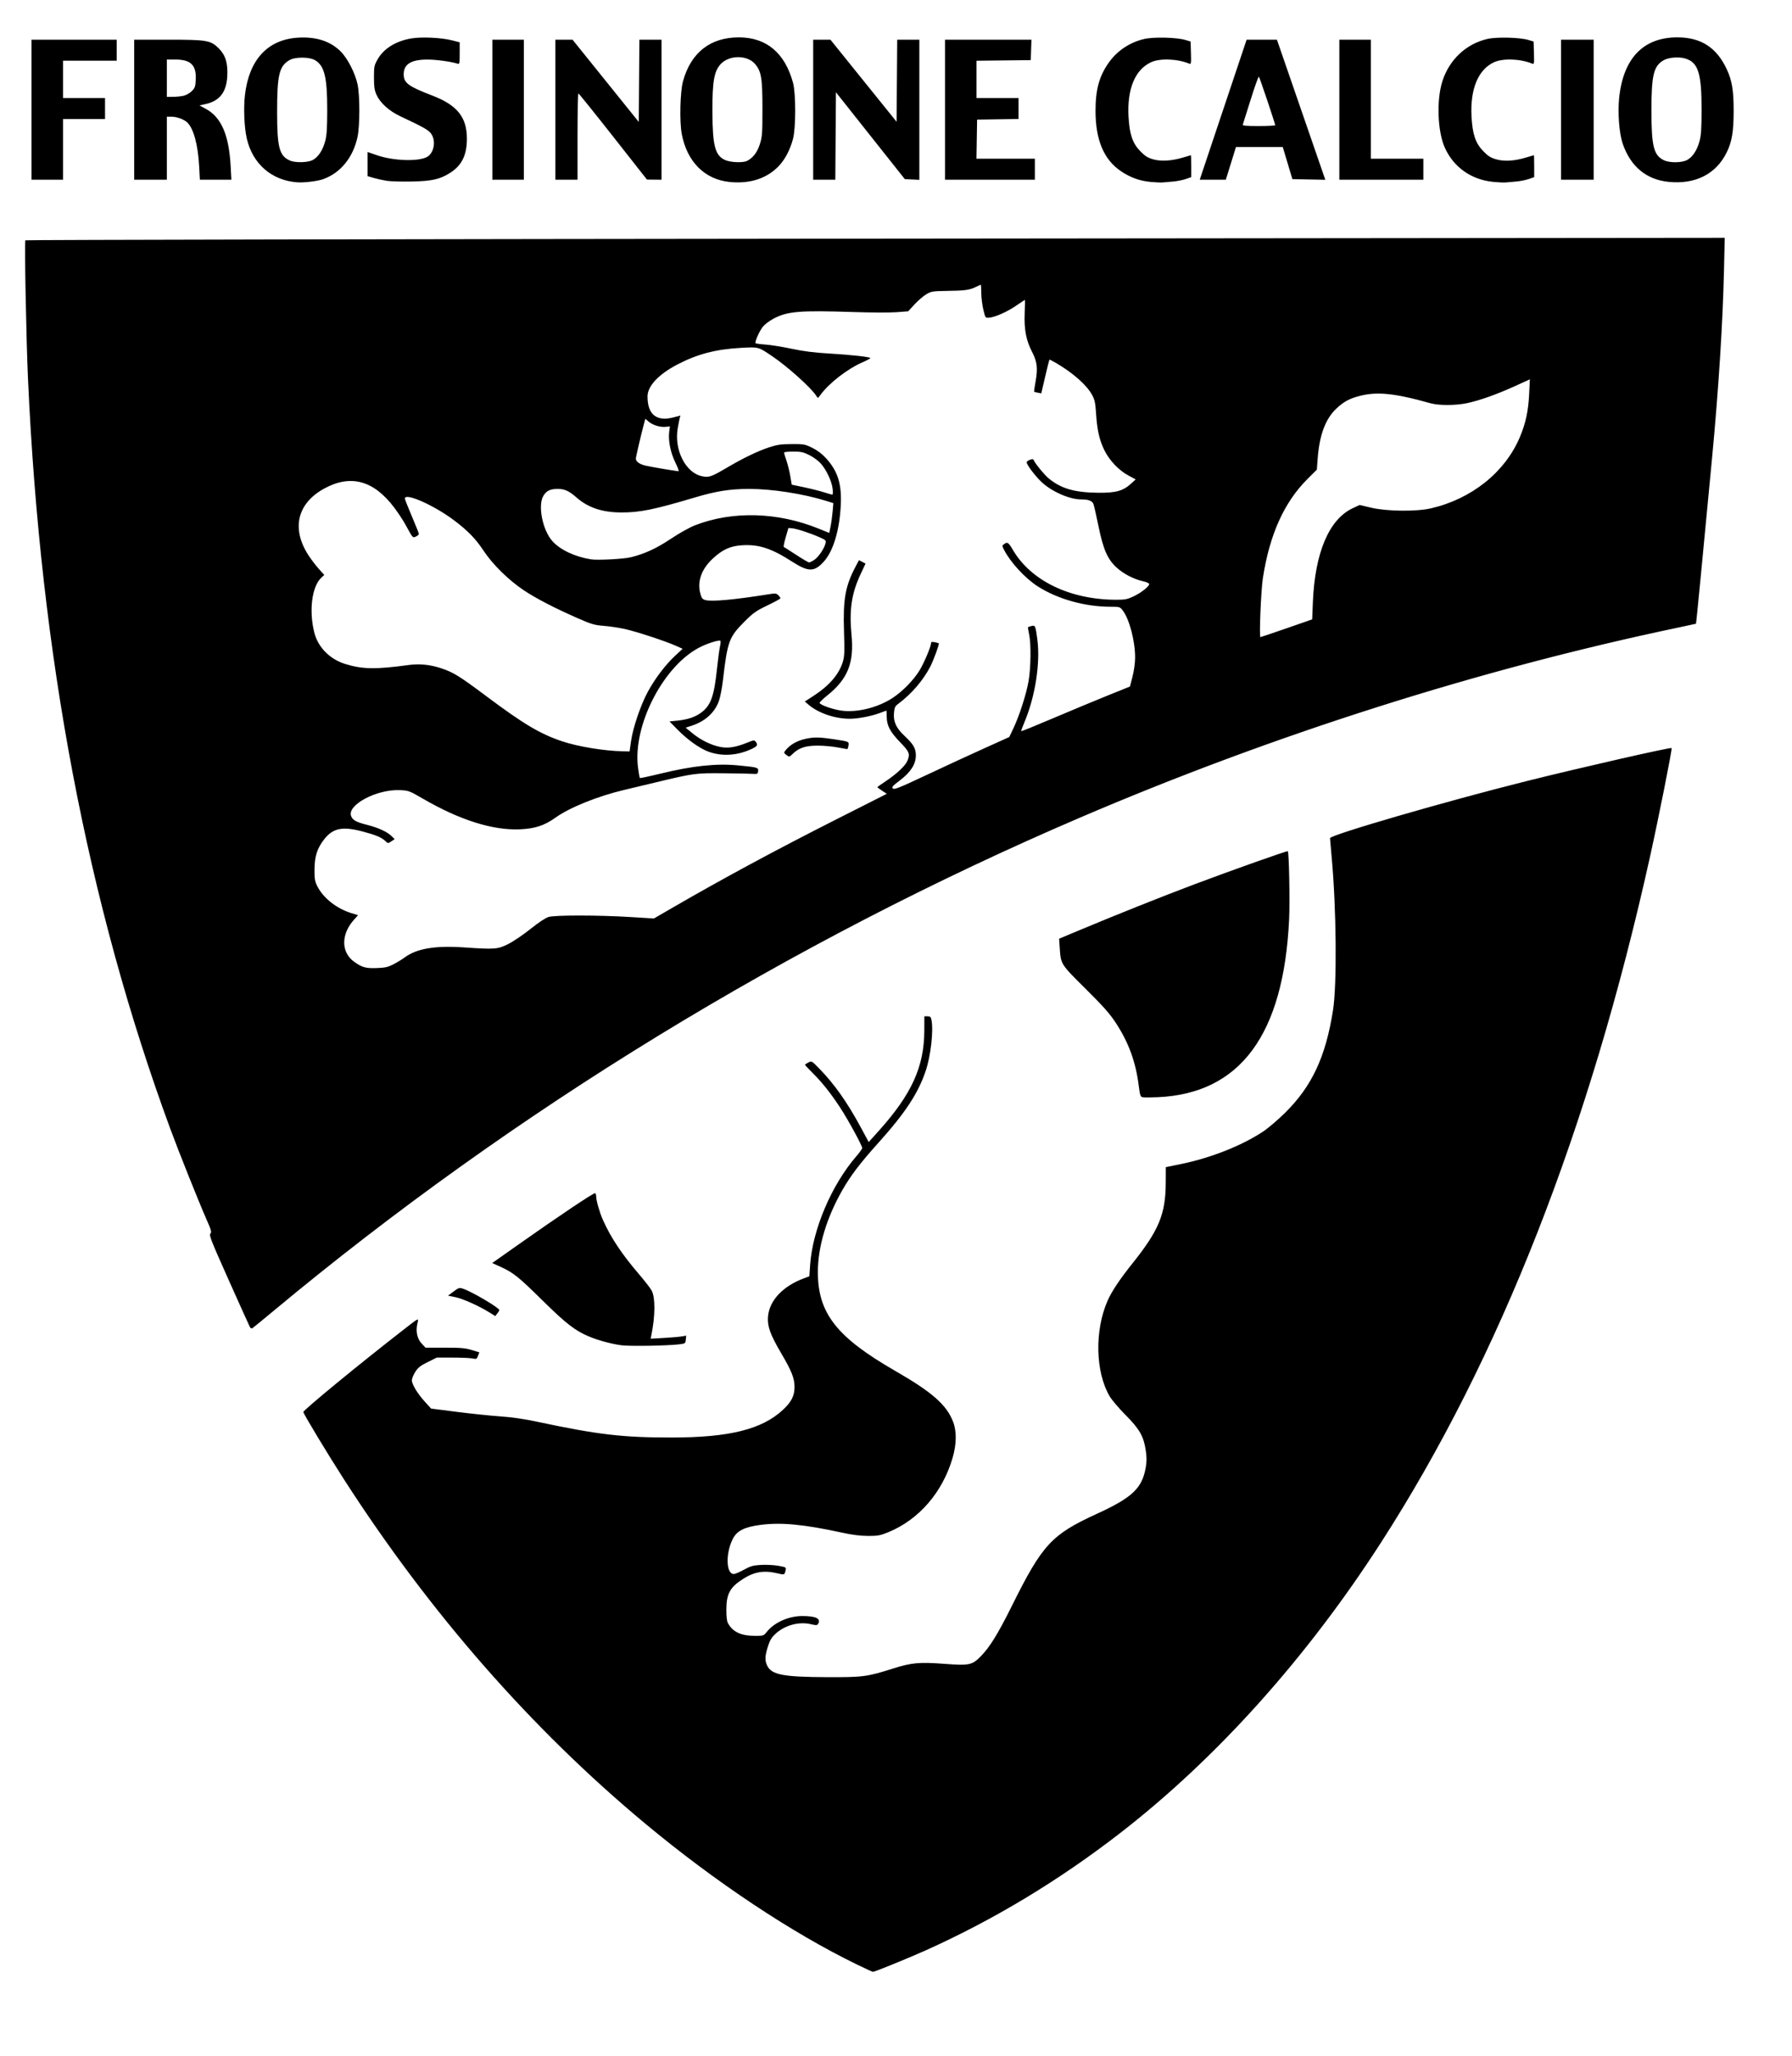 <?xml version="1.0" encoding="UTF-8" standalone="no"?>
<!-- Created with Inkscape (http://www.inkscape.org/) -->

<svg
   xmlns:dc="http://purl.org/dc/elements/1.1/"
   xmlns:cc="http://creativecommons.org/ns#"
   xmlns:rdf="http://www.w3.org/1999/02/22-rdf-syntax-ns#"
   xmlns:svg="http://www.w3.org/2000/svg"
   xmlns="http://www.w3.org/2000/svg"
   xmlns:sodipodi="http://sodipodi.sourceforge.net/DTD/sodipodi-0.dtd"
   xmlns:inkscape="http://www.inkscape.org/namespaces/inkscape"
   version="1.1"
   id="svg64"
   width="492.012"
   height="564.404"
   viewBox="0 0 492.012 564.404"
   sodipodi:docname="Frosinonestemma.jpg.svg"
   inkscape:version="0.92.2 5c3e80d, 2017-08-06">
  <defs
     id="defs68" />
  <sodipodi:namedview
     pagecolor="#ffffff"
     bordercolor="#666666"
     borderopacity="1"
     objecttolerance="10"
     gridtolerance="10"
     guidetolerance="10"
     inkscape:pageopacity="0"
     inkscape:pageshadow="2"
     inkscape:window-width="1280"
     inkscape:window-height="717"
     id="namedview66"
     showgrid="false"
     inkscape:zoom="0.89297671"
     inkscape:cx="-483.57629"
     inkscape:cy="-926.99116"
     inkscape:window-x="21"
     inkscape:window-y="0"
     inkscape:window-maximized="0"
     inkscape:current-layer="svg64" />
  <path
     style="fill:#000000;stroke-width:0.32"
     d="M 235.281,539.314 C 217.489,530.688 196.358,516.629 177.151,500.639 145.868,474.595 118.01,442.768 94.472,406.181 89.897,399.071 83.289,388.115 83.289,387.642 c 0,-0.542 15.35,-13.155 27.387,-22.503 4.561,-3.542 4.293,-3.422 3.914,-1.764 -0.491,2.145 -0.053,4.163 1.188,5.48 l 1.06,1.123 h 5.294 c 4.399,0 5.646,0.109 7.38,0.644 l 2.087,0.644 -0.362,0.958 c -0.337,0.892 -0.44,0.942 -1.492,0.717 -0.622,-0.133 -3.084,-0.241 -5.472,-0.241 h -4.342 l -2.491,1.232 c -2.028,1.002 -2.665,1.506 -3.426,2.705 -0.514,0.81 -0.933,1.842 -0.932,2.292 0.004,1.123 1.537,3.65 3.579,5.896 l 1.704,1.875 7.207,0.918 c 3.964,0.505 9.297,1.058 11.852,1.229 3.08,0.207 6.479,0.702 10.09,1.47 16.628,3.536 23.343,4.325 36.823,4.325 15.872,0 24.808,-2.212 30.602,-7.576 2.338,-2.164 3.206,-3.867 3.206,-6.287 0,-2.398 -0.774,-4.354 -3.683,-9.308 -2.996,-5.102 -3.808,-7.354 -3.601,-9.989 0.347,-4.422 4.066,-8.392 9.88,-10.549 l 1.475,-0.547 0.212,-3.097 c 0.666,-9.743 5.882,-22 12.722,-29.899 0.865,-0.999 1.573,-1.996 1.573,-2.216 0,-0.665 -3.781,-7.61 -6,-11.023 -2.552,-3.924 -5.043,-7.056 -7.689,-9.669 -1.104,-1.089 -2.007,-2.059 -2.007,-2.154 0,-0.095 0.409,-0.384 0.908,-0.643 0.902,-0.466 0.924,-0.454 3.002,1.673 4.123,4.221 7.63,9.173 11.296,15.954 l 2.281,4.218 2.868,-3.199 c 8.956,-9.988 12.364,-17.521 12.396,-27.402 l 0.013,-3.924 h 0.875 c 0.724,0 0.91,0.173 1.075,1.001 0.589,2.946 -0.187,9.829 -1.574,13.961 -2.073,6.176 -5.615,11.562 -13.015,19.793 -5.015,5.579 -7.547,8.902 -9.864,12.951 -4.352,7.605 -6.739,15.572 -6.739,22.493 0,11.323 5.155,17.903 21.301,27.186 10.129,5.824 14.111,9.342 15.862,14.015 0.979,2.614 0.92,6.093 -0.169,9.832 -2.753,9.455 -9.276,16.989 -17.672,20.412 -2.22,0.905 -2.854,1.021 -5.549,1.013 -2.091,-0.006 -4.296,-0.282 -7.047,-0.882 -10.592,-2.309 -16.845,-2.9 -22.583,-2.135 -4.348,0.58 -6.403,1.637 -7.514,3.865 -2.007,4.027 -1.831,9.61 0.303,9.61 0.342,0 1.586,-0.53 2.763,-1.177 1.832,-1.007 2.51,-1.198 4.699,-1.325 1.407,-0.081 3.547,0.029 4.756,0.245 2.152,0.385 2.194,0.411 1.995,1.245 -0.307,1.287 -0.292,1.282 -2.271,0.816 -3.695,-0.87 -6.315,-0.437 -9.432,1.557 -3.582,2.292 -4.543,4.062 -4.563,8.408 -0.009,1.841 0.143,3.172 0.42,3.684 1.335,2.465 3.601,3.524 7.541,3.524 2.199,-3e-5 2.29,-0.032 3.148,-1.108 2.056,-2.577 6.02,-4.339 9.757,-4.336 3.803,0.003 5.217,0.73 4.286,2.201 -0.233,0.367 -0.559,0.374 -1.951,0.04 -3.312,-0.794 -7.277,0.317 -9.834,2.756 -0.996,0.95 -1.469,1.77 -1.984,3.443 -0.804,2.612 -0.845,3.757 -0.184,5.151 1.204,2.538 4.331,3.143 16.485,3.19 9.864,0.038 10.93,-0.102 18.19,-2.401 4.964,-1.572 7.138,-1.768 13.96,-1.258 6.893,0.515 7.667,0.354 10.06,-2.103 2.47,-2.535 4.699,-6.158 8.524,-13.854 8.35,-16.799 10.86,-19.519 23.263,-25.205 9.786,-4.487 12.473,-7.03 13.464,-12.74 0.287,-1.653 0.29,-2.777 0.013,-4.645 -0.58,-3.913 -1.693,-5.875 -5.516,-9.728 -1.826,-1.84 -3.799,-4.153 -4.384,-5.141 -3.95,-6.666 -4.195,-18.115 -0.564,-26.326 1.114,-2.519 3.343,-5.862 6.745,-10.115 7.313,-9.142 9.154,-13.571 9.199,-22.14 l 0.023,-4.359 4.201,-0.863 c 8.17,-1.679 16.567,-4.998 22.459,-8.877 1.409,-0.928 4.168,-3.281 6.131,-5.228 7.338,-7.282 11.085,-15.3 13.104,-28.046 1.117,-7.049 0.942,-27.935 -0.351,-41.962 -0.252,-2.731 -0.459,-5.132 -0.462,-5.336 -0.009,-0.889 31.919,-10.159 53.97,-15.671 14.785,-3.695 39.707,-9.37 39.824,-9.068 0.158,0.41 -3.557,19.082 -5.92,29.754 -16.525,74.625 -41.288,137.77 -73.85,188.315 -20.469,31.774 -45.209,59.324 -71.686,79.828 -16.809,13.018 -34.713,23.81 -53.443,32.215 -4.682,2.101 -13.951,5.875 -14.393,5.86 -0.128,-0.004 -2.107,-0.916 -4.397,-2.027 z m -64.705,-169.999 c -2.83,-0.39 -6.355,-1.348 -8.91,-2.423 -3.765,-1.583 -6.298,-3.551 -12.712,-9.874 -6.633,-6.539 -8.002,-7.635 -11.565,-9.255 l -2.245,-1.021 7.305,-5.154 c 11.049,-7.795 20.65,-14.22 20.961,-14.028 0.153,0.095 0.278,0.493 0.278,0.886 0,1.144 0.92,4.358 1.845,6.449 2.143,4.842 5.166,9.379 10.052,15.087 1.522,1.778 3.026,3.725 3.342,4.326 1.014,1.931 0.988,6.872 -0.065,12.116 l -0.219,1.093 3.654,-0.207 c 2.01,-0.114 4.205,-0.302 4.879,-0.418 l 1.225,-0.211 -0.104,1.087 c -0.101,1.061 -0.145,1.092 -1.866,1.296 -3.331,0.396 -13.616,0.558 -15.856,0.249 z M 68.604,364.3 c -0.166,-0.313 -2.778,-6.104 -5.804,-12.869 -4.787,-10.702 -5.441,-12.359 -5.04,-12.76 0.401,-0.401 0.256,-0.925 -1.121,-4.037 -1.966,-4.446 -7.672,-18.723 -9.878,-24.718 C 24.007,248.072 11.13,180.242 7.691,104.111 7.198,93.202 6.685,66.229 6.966,65.972 7.102,65.848 112.137,65.643 240.377,65.518 l 233.165,-0.228 -0.204,8.92 c -0.331,14.451 -1.477,32.511 -3.26,51.362 -2.576,27.238 -4.356,45.621 -4.421,45.663 -0.036,0.023 -2.3,0.51 -5.03,1.083 -54.522,11.439 -111.053,29.405 -164.164,52.173 -79.579,34.114 -155.327,80.43 -221.181,135.243 -3.083,2.566 -5.779,4.772 -5.99,4.901 -0.224,0.137 -0.511,-0.003 -0.687,-0.334 z m 39.349,-99.531 c 0.969,-0.493 2.435,-1.388 3.258,-1.987 3.281,-2.391 8.29,-3.224 16.168,-2.688 8.515,0.579 9.278,0.521 12.169,-0.934 1.386,-0.697 4.145,-2.567 6.132,-4.154 2.253,-1.801 4.121,-3.035 4.965,-3.28 1.785,-0.52 13.672,-0.508 22.334,0.022 l 6.567,0.402 4.805,-2.785 c 13.975,-8.102 28.569,-15.974 45.419,-24.5 l 13.707,-6.936 -1.295,-0.857 c -0.712,-0.471 -1.295,-0.906 -1.295,-0.966 0,-0.06 1.035,-0.797 2.299,-1.637 2.953,-1.964 5.363,-4.214 5.915,-5.522 0.827,-1.962 0.606,-2.55 -1.949,-5.176 -2.747,-2.823 -3.685,-4.601 -3.695,-7.006 -0.004,-0.925 -0.043,-1.682 -0.087,-1.682 -0.044,9e-5 -0.873,0.302 -1.842,0.671 -2.259,0.86 -5.977,1.571 -8.21,1.571 -4.051,0 -8.599,-1.543 -11.277,-3.827 l -1.069,-0.911 2.309,-1.494 c 4.421,-2.86 7.111,-5.986 8.143,-9.464 0.444,-1.498 0.49,-2.746 0.306,-8.328 -0.29,-8.764 0.356,-12.396 3.145,-17.686 l 0.965,-1.83 0.903,0.467 0.903,0.467 -1.388,2.965 c -2.456,5.248 -3.125,9.742 -2.466,16.578 0.745,7.741 -1.015,12.137 -6.679,16.683 -1.144,0.918 -2.081,1.82 -2.081,2.003 0,0.532 3.491,1.789 5.931,2.135 4.354,0.617 10.166,-0.834 14.234,-3.555 2.736,-1.83 5.702,-4.889 7.31,-7.539 1.205,-1.986 3.116,-6.509 3.116,-7.373 0,-0.405 0.214,-0.469 1.018,-0.309 0.56,0.112 1.064,0.25 1.12,0.306 0.186,0.186 -1.387,4.5 -2.296,6.297 -1.901,3.757 -5.141,7.548 -8.779,10.269 -0.966,0.723 -1.106,1.02 -1.239,2.621 -0.193,2.327 0.628,4.098 2.873,6.198 2.478,2.318 3.139,3.455 3.139,5.396 0,2.396 -1.427,4.619 -4.413,6.872 -1.975,1.49 -2.264,1.826 -1.891,2.198 0.372,0.372 1.78,-0.192 9.218,-3.694 4.828,-2.273 11.918,-5.55 15.756,-7.28 l 6.978,-3.147 1.137,-2.396 c 1.611,-3.396 3.517,-9.305 4.15,-12.871 0.647,-3.645 0.732,-10.3 0.165,-12.918 -0.223,-1.027 -0.356,-1.916 -0.296,-1.976 0.06,-0.06 0.485,-0.203 0.946,-0.319 1.03,-0.258 1.1,-0.101 1.594,3.594 0.879,6.571 -0.568,15.824 -3.59,22.958 -0.515,1.215 -0.884,2.262 -0.821,2.325 0.063,0.063 3.994,-1.535 8.735,-3.553 4.741,-2.017 11.43,-4.802 14.866,-6.188 l 6.246,-2.52 0.701,-2.703 c 0.407,-1.567 0.709,-3.731 0.721,-5.15 0.035,-4.48 -1.555,-10.611 -3.369,-12.99 -0.799,-1.047 -0.839,-1.06 -3.435,-1.062 -6.998,-0.005 -14.474,-2.104 -19.932,-5.595 -3.463,-2.215 -7.523,-6.624 -9.278,-10.075 -0.534,-1.049 -0.533,-1.117 0.021,-1.522 0.937,-0.685 1.196,-0.516 2.429,1.585 4.999,8.517 15.749,13.688 28.45,13.687 2.342,-2.2e-4 3.008,-0.131 4.675,-0.92 2.076,-0.982 4.302,-2.734 4.302,-3.386 0,-0.218 -0.765,-0.567 -1.7,-0.777 -2.515,-0.563 -5.29,-1.994 -7.184,-3.704 -2.54,-2.293 -3.731,-4.992 -5.035,-11.411 -0.589,-2.897 -1.218,-5.644 -1.399,-6.103 -0.341,-0.87 -1.366,-1.246 -3.394,-1.246 -3.13,0 -7.959,-2.105 -10.744,-4.683 -1.756,-1.625 -4.178,-4.809 -4.178,-5.49 0,-0.47 1.722,-1.156 1.861,-0.742 0.293,0.878 3,4.19 4.264,5.216 3.406,2.764 7.082,3.813 13.575,3.872 4.809,0.044 6.776,-0.509 8.974,-2.522 l 1.253,-1.148 -1.905,-1.015 c -2.703,-1.441 -5.291,-4.144 -6.69,-6.987 -1.376,-2.797 -1.998,-5.557 -2.292,-10.172 -0.177,-2.783 -0.367,-3.678 -1.05,-4.955 -1.462,-2.732 -5.189,-6.044 -9.94,-8.832 -0.946,-0.555 -1.763,-0.967 -1.815,-0.915 -0.052,0.052 -0.575,2.158 -1.162,4.68 l -1.068,4.586 -0.938,-0.185 c -0.516,-0.102 -0.978,-0.225 -1.027,-0.274 -0.049,-0.049 0.13,-1.309 0.399,-2.799 0.655,-3.635 0.44,-5.433 -0.974,-8.161 -1.624,-3.132 -2.203,-6.187 -2.019,-10.645 0.082,-1.982 0.108,-3.604 0.057,-3.604 -0.051,0 -1.121,0.709 -2.378,1.575 -2.468,1.7 -5.794,3.179 -7.443,3.309 -1.021,0.081 -1.031,0.067 -1.575,-2.161 -0.301,-1.233 -0.559,-3.287 -0.573,-4.565 -0.014,-1.277 -0.071,-2.322 -0.126,-2.322 -0.055,0 -0.688,0.284 -1.407,0.631 -1.718,0.83 -2.956,0.997 -7.943,1.07 -3.875,0.057 -4.265,0.12 -5.613,0.913 -0.797,0.469 -2.246,1.714 -3.22,2.768 l -1.771,1.916 -3.186,0.242 c -1.753,0.133 -7.078,0.114 -11.835,-0.042 -14.862,-0.488 -18.133,-0.212 -22.013,1.856 -1.044,0.557 -2.324,1.527 -2.843,2.156 -0.908,1.1 -2.268,4.143 -2.029,4.539 0.064,0.106 1.31,0.278 2.769,0.382 1.459,0.105 4.672,0.622 7.138,1.149 3.207,0.686 6.126,1.057 10.248,1.302 6.278,0.373 11.373,0.942 11.373,1.269 0,0.114 -0.954,0.623 -2.12,1.131 -4.186,1.824 -9.258,5.754 -11.6,8.989 -0.671,0.927 -0.709,0.939 -1.072,0.32 -1.231,-2.094 -7.878,-8.086 -12.198,-10.996 -3.815,-2.57 -3.677,-2.533 -8.566,-2.261 -6.873,0.383 -11.858,1.683 -17.341,4.519 -5.219,2.7 -8.284,5.963 -8.284,8.818 0,4.988 2.468,6.966 7.159,5.739 l 1.873,-0.49 -0.192,0.699 c -0.106,0.384 -0.357,1.672 -0.559,2.862 -0.99,5.843 2.151,12.081 6.583,13.073 1.966,0.44 2.573,0.234 7.012,-2.373 4.419,-2.596 8.397,-4.514 11.438,-5.517 2.29,-0.755 3.284,-0.901 6.252,-0.919 3.36,-0.02 3.631,0.029 5.661,1.027 1.413,0.695 2.685,1.655 3.775,2.847 3.246,3.552 4.349,7.062 4.059,12.921 -0.339,6.864 -2.06,12.597 -4.636,15.448 -2.629,2.91 -4.223,2.92 -8.684,0.055 -5.705,-3.664 -9.134,-4.794 -13.72,-4.52 -3.278,0.196 -5.386,1.146 -8.086,3.646 -3.094,2.864 -4.318,6.243 -3.454,9.534 0.348,1.328 0.568,1.625 1.375,1.861 1.718,0.502 8.154,-0.093 17.739,-1.639 1.486,-0.24 1.805,-0.196 2.322,0.321 0.33,0.33 0.593,0.707 0.586,0.84 -0.007,0.132 -1.62,1.012 -3.584,1.956 -3.157,1.517 -3.891,2.037 -6.334,4.484 -4.21,4.218 -4.63,5.367 -5.879,16.062 -0.257,2.202 -0.77,4.808 -1.14,5.791 -1.202,3.193 -3.772,5.492 -7.5,6.707 l -1.594,0.52 1.891,1.548 c 2.251,1.842 5.063,3.226 7.584,3.733 2.158,0.433 4.28,0.102 7.37,-1.151 1.847,-0.749 2.021,-0.768 2.393,-0.268 0.688,0.928 0.457,1.266 -1.459,2.126 -3.828,1.718 -8.008,1.917 -11.636,0.553 -2.372,-0.891 -5.679,-3.267 -8.391,-6.027 l -2.187,-2.227 2.064,-0.211 c 3.003,-0.308 5.056,-1.007 6.747,-2.298 2.535,-1.936 3.427,-4.44 4.216,-11.838 0.282,-2.643 0.653,-5.437 0.825,-6.209 0.172,-0.772 0.231,-1.485 0.131,-1.585 -0.281,-0.281 -2.999,0.52 -5.126,1.511 -10.257,4.78 -19.075,21.613 -17.491,33.388 0.195,1.448 0.418,2.697 0.496,2.775 0.078,0.078 2.564,-0.45 5.525,-1.174 8.859,-2.165 15.431,-2.872 21.388,-2.299 5.443,0.523 5.669,0.588 5.554,1.581 -0.089,0.771 -0.205,0.834 -1.379,0.748 -0.705,-0.052 -4.38,-0.124 -8.168,-0.159 -7.637,-0.072 -8.087,-0.012 -18.418,2.467 -3.171,0.761 -7.122,1.704 -8.78,2.096 -7.281,1.721 -14.96,4.814 -18.86,7.596 -3.056,2.181 -5.581,3.021 -9.677,3.219 -7.507,0.363 -16.655,-2.523 -26.907,-8.49 -3.537,-2.059 -3.781,-2.149 -6.115,-2.259 -6.379,-0.301 -14.602,4.057 -13.438,7.121 0.431,1.133 1.385,1.653 4.466,2.434 3.032,0.769 5.491,1.91 6.682,3.101 l 0.804,0.804 -0.917,0.602 c -0.911,0.598 -0.923,0.597 -1.725,-0.159 -1.036,-0.975 -2.637,-1.63 -6.369,-2.602 -5.345,-1.393 -7.927,-0.856 -10.297,2.141 -1.942,2.457 -2.673,4.7 -2.699,8.289 -0.019,2.556 0.095,3.282 0.713,4.536 1.627,3.304 5.312,6.237 9.422,7.502 l 1.83,0.563 -1.098,1.215 c -3.639,4.028 -3.609,9.007 0.07,11.609 2.157,1.526 3.159,1.8 6.177,1.692 2.227,-0.08 3.043,-0.261 4.484,-0.995 z m 107.964,-57.501 c -0.705,-0.533 -0.738,-0.653 -0.32,-1.18 1.315,-1.66 3.214,-2.754 5.686,-3.278 2.249,-0.477 3.754,-0.452 7.592,0.127 4.301,0.648 4.239,0.621 4.072,1.76 -0.077,0.526 -0.232,0.957 -0.344,0.957 -0.112,-3e-5 -1.334,-0.216 -2.715,-0.48 -1.381,-0.264 -3.831,-0.477 -5.445,-0.473 -3.284,0.008 -5.081,0.601 -6.779,2.237 -0.953,0.918 -0.968,0.921 -1.746,0.332 z m -42.656,-3.838 c 0.521,-3.679 2.669,-9.971 4.631,-13.562 1.99,-3.643 4.777,-7.322 7.417,-9.791 l 2.106,-1.97 -1.853,-0.823 c -2.98,-1.325 -10.918,-3.928 -14.083,-4.618 -1.606,-0.35 -4.193,-0.735 -5.751,-0.855 -2.492,-0.192 -3.33,-0.436 -7,-2.043 -6.339,-2.776 -11.554,-5.475 -14.91,-7.715 -4.171,-2.784 -8.561,-7.099 -11.041,-10.853 -2.228,-3.374 -4.453,-5.643 -8.398,-8.565 -5.49,-4.067 -13.239,-7.449 -13.218,-5.77 0.003,0.22 0.868,2.418 1.922,4.883 1.054,2.466 1.917,4.641 1.917,4.833 0,0.193 -0.359,0.514 -0.799,0.715 -0.904,0.412 -0.809,0.52 -2.858,-3.228 -0.651,-1.192 -2.053,-3.32 -3.116,-4.73 -5.614,-7.45 -11.935,-9.176 -19.171,-5.236 -7.465,4.064 -9.118,11.036 -4.353,18.359 0.752,1.156 2.033,2.837 2.848,3.737 l 1.481,1.636 -0.821,0.766 c -2.602,2.429 -3.44,9.186 -1.883,15.181 1.029,3.961 4.262,7.208 8.469,8.508 4.723,1.459 8.291,1.518 17.32,0.29 3.046,-0.415 5.916,-0.137 8.969,0.869 3.364,1.108 5.035,2.138 12.332,7.599 10.376,7.766 14.877,10.444 20.981,12.484 4.298,1.436 11.416,2.609 16.515,2.721 l 1.941,0.043 z m 180.016,-30.959 6.993,-2.431 0.192,-4.696 c 0.556,-13.615 4.432,-22.768 10.933,-25.82 l 1.901,-0.892 3.224,0.758 c 4.271,1.004 12.373,1.086 16.357,0.166 11.19,-2.584 20.355,-9.928 24.424,-19.571 1.586,-3.759 2.319,-7.155 2.542,-11.776 l 0.196,-4.071 -4.132,1.881 c -4.944,2.25 -9.758,3.957 -13.166,4.668 -3.136,0.654 -7.718,0.658 -10.025,0.009 -10.005,-2.814 -14.846,-3.274 -19.85,-1.886 -2.529,0.701 -4.062,1.566 -5.964,3.365 -2.985,2.823 -4.634,7.24 -5.121,13.719 l -0.229,3.043 -2.496,2.483 c -6.476,6.441 -10.468,15.286 -12.324,27.307 -0.513,3.325 -1.042,16.176 -0.665,16.176 0.118,0 3.361,-1.094 7.208,-2.431 z m -129.68,-18.79 c 1.143,-0.774 2.688,-3.051 3.046,-4.487 0.207,-0.831 0.111,-0.931 -1.636,-1.704 -2.607,-1.153 -6.26,-2.347 -7.495,-2.451 l -1.044,-0.087 -0.749,2.563 c -0.412,1.409 -0.647,2.599 -0.523,2.645 0.124,0.045 1.654,1.018 3.399,2.162 1.745,1.144 3.346,2.08 3.556,2.08 0.211,0 0.862,-0.324 1.447,-0.721 z m -50.377,-0.701 c 3.804,-0.936 7.005,-2.417 11.063,-5.119 2.345,-1.561 5.126,-3.109 6.625,-3.687 10.253,-3.954 22.633,-3.607 33.846,0.947 l 2.927,1.189 0.364,-1.8 c 0.2,-0.99 0.453,-2.833 0.561,-4.096 l 0.197,-2.296 -2.06,-0.636 c -6.308,-1.948 -14.784,-3.262 -21.029,-3.259 -5.283,0.003 -9.051,0.596 -14.959,2.356 -11.172,3.328 -15.096,4.127 -20.18,4.105 -5.267,-0.022 -9.123,-1.317 -12.332,-4.14 -2.004,-1.763 -3.232,-2.323 -5.094,-2.323 -2.062,0 -3.084,0.483 -3.935,1.858 -1.613,2.609 -0.266,9.454 2.455,12.481 2.15,2.392 6.157,4.283 10.577,4.993 1.821,0.292 8.973,-0.082 10.973,-0.574 z m 55.388,-18.801 c -0.242,-2.046 -1.686,-5.137 -3.224,-6.902 -0.642,-0.737 -2.052,-1.782 -3.134,-2.322 -1.693,-0.846 -2.316,-0.983 -4.478,-0.983 -1.381,0 -2.511,0.122 -2.511,0.27 0,0.149 0.294,1.122 0.654,2.162 0.36,1.041 0.837,2.964 1.059,4.274 l 0.405,2.382 3.345,0.703 c 1.84,0.387 4.282,1 5.427,1.363 1.145,0.363 2.21,0.669 2.367,0.679 0.157,0.01 0.197,-0.722 0.09,-1.627 z m -43.2,-7.244 c -1.335,-2.715 -1.992,-6.074 -1.661,-8.491 l 0.192,-1.399 -1.098,0.128 c -1.515,0.177 -3.562,-0.429 -4.708,-1.393 l -0.959,-0.807 -0.325,1.216 c -0.859,3.217 -2.271,9.265 -2.271,9.727 0,0.784 0.957,1.49 2.563,1.892 1.134,0.284 7.408,1.36 9.148,1.569 0.186,0.022 -0.21,-1.076 -0.882,-2.442 z m -51.029,233.372 c -2.832,-1.772 -7.311,-3.779 -9.369,-4.198 l -2.002,-0.408 1.527,-1.14 c 1.445,-1.079 1.587,-1.119 2.652,-0.75 2.552,0.884 9.928,5.244 9.908,5.858 -0.004,0.121 -0.256,0.54 -0.561,0.93 l -0.553,0.71 z m 179.337,-59.08 c -0.603,-0.134 -0.728,-0.507 -1.064,-3.178 -0.819,-6.51 -2.789,-11.903 -6.296,-17.236 -1.69,-2.57 -3.421,-4.523 -8.311,-9.374 -6.831,-6.777 -6.778,-6.693 -7.08,-11.17 l -0.173,-2.563 4.917,-2.061 c 10.473,-4.389 23.25,-9.491 32.304,-12.899 10.093,-3.799 25.4,-9.228 25.566,-9.067 0.341,0.329 0.601,13.724 0.363,18.721 -1.502,31.65 -13.403,47.778 -36.02,48.816 -1.938,0.089 -3.831,0.093 -4.207,0.01 z M 81.687,50.06 c -7.049,-0.486 -12.311,-5.026 -13.925,-12.015 -0.697,-3.017 -0.926,-8.307 -0.516,-11.905 1.106,-9.702 6.202,-15.257 14.49,-15.794 5.019,-0.325 8.955,0.937 11.803,3.785 1.92,1.92 3.993,5.98 4.645,9.099 0.638,3.05 0.635,11.234 -0.005,14.278 -1.199,5.699 -4.638,9.948 -9.458,11.683 -1.516,0.546 -5.17,0.997 -7.033,0.869 z m 4.169,-6.122 c 1.519,-0.808 2.755,-2.678 3.42,-5.172 0.436,-1.635 0.557,-3.457 0.567,-8.488 0.017,-9.048 -0.759,-12.233 -3.351,-13.756 -1.587,-0.932 -5.459,-0.933 -7.046,-5.45e-4 -2.794,1.641 -3.365,4.058 -3.363,14.237 0.002,9.755 0.601,12.023 3.522,13.322 1.458,0.648 4.914,0.57 6.251,-0.142 z M 200.206,49.946 c -6.786,-0.734 -11.594,-5.593 -13.022,-13.16 -0.645,-3.42 -0.449,-11.65 0.346,-14.505 2.192,-7.87 7.494,-12.023 15.348,-12.023 7.551,0 12.646,4.283 14.861,12.492 0.794,2.944 0.788,12.386 -0.01,15.375 -0.826,3.094 -2.265,5.793 -4.058,7.615 -3.293,3.345 -7.955,4.802 -13.464,4.206 z m 4.906,-5.773 c 1.654,-0.848 2.812,-2.364 3.516,-4.603 0.645,-2.05 0.707,-2.903 0.707,-9.773 0,-8.407 -0.315,-10.271 -2.075,-12.276 -2.19,-2.495 -7.131,-2.428 -9.439,0.127 -1.762,1.951 -2.249,4.787 -2.222,12.95 0.032,9.425 0.724,12.083 3.472,13.332 1.474,0.67 4.937,0.809 6.04,0.243 z m 110.718,5.766 c -2.954,-0.293 -5.454,-1.197 -7.989,-2.89 -4.762,-3.18 -7.055,-8.592 -7.055,-16.653 0,-5.826 1.033,-9.554 3.672,-13.251 2.319,-3.25 5.709,-5.503 9.695,-6.444 2.54,-0.6 8.919,-0.447 11.298,0.27 l 1.441,0.435 0.092,3.149 c 0.085,2.917 0.05,3.131 -0.48,2.914 -3.287,-1.349 -8.05,-1.516 -10.503,-0.369 -4.379,2.048 -6.564,7.35 -6.151,14.927 0.263,4.835 1.098,7.295 3.21,9.465 1.32,1.356 2.042,1.815 3.527,2.243 2.19,0.631 5.155,0.448 8.319,-0.515 1.093,-0.332 2.022,-0.605 2.067,-0.607 0.044,-0.001 0.08,1.353 0.08,3.01 v 3.013 l -1.522,0.521 c -0.837,0.287 -2.386,0.594 -3.443,0.684 -1.057,0.089 -2.354,0.202 -2.883,0.25 -0.529,0.048 -2.047,-0.02 -3.375,-0.152 z m 94.174,0 c -6.026,-0.598 -10.833,-3.971 -13.281,-9.319 -2.038,-4.452 -2.365,-13.196 -0.686,-18.375 1.908,-5.886 6.469,-10.17 12.29,-11.544 2.54,-0.6 8.919,-0.447 11.298,0.27 l 1.441,0.435 0.092,3.149 c 0.085,2.917 0.05,3.131 -0.48,2.914 -3.29,-1.35 -8.046,-1.516 -10.515,-0.366 -4.338,2.02 -6.549,7.396 -6.139,14.924 0.263,4.835 1.098,7.295 3.21,9.465 1.326,1.362 2.04,1.814 3.55,2.249 2.227,0.642 5.033,0.471 8.232,-0.502 1.128,-0.343 2.087,-0.625 2.131,-0.626 0.044,-0.001 0.08,1.353 0.08,3.01 v 3.013 l -1.522,0.521 c -0.837,0.287 -2.386,0.594 -3.443,0.684 -1.057,0.089 -2.354,0.202 -2.883,0.25 -0.529,0.048 -2.047,-0.02 -3.375,-0.152 z m 48.059,-0.016 c -6.073,-0.633 -10.387,-4.237 -12.53,-10.467 -0.962,-2.795 -1.4,-8.409 -0.98,-12.54 1.109,-10.896 6.635,-16.659 15.973,-16.659 6.47,0 10.773,2.767 13.557,8.717 1.46,3.12 1.907,5.805 1.907,11.463 0,5.684 -0.466,8.472 -1.904,11.401 -2.934,5.976 -8.639,8.855 -16.023,8.085 z m 5.13,-5.985 c 1.516,-0.807 2.753,-2.674 3.426,-5.172 0.447,-1.66 0.562,-3.415 0.567,-8.649 0.009,-10.181 -0.955,-13.1 -4.658,-14.101 -1.771,-0.479 -4.494,-0.223 -5.806,0.545 -2.699,1.581 -3.304,4.089 -3.304,13.715 0,9.847 0.605,12.304 3.37,13.693 1.538,0.773 4.923,0.756 6.405,-0.033 z m -356.99,5.703 c -1.05,-0.164 -2.672,-0.52 -3.604,-0.791 L 100.906,48.358 V 45.041 41.725 l 2.643,0.91 c 4.407,1.518 11.167,1.762 13.623,0.492 1.937,-1.002 2.603,-4.306 1.272,-6.316 -0.72,-1.087 -1.946,-1.79 -8.534,-4.891 -3.08,-1.45 -5.502,-3.632 -6.528,-5.882 -0.564,-1.237 -0.698,-2.136 -0.705,-4.73 -0.008,-2.962 0.063,-3.333 0.943,-4.921 1.666,-3.007 4.986,-5.095 9.275,-5.833 2.786,-0.479 8.264,-0.229 11.155,0.51 l 2.162,0.553 v 3.026 c 0,2.797 -0.045,3.011 -0.592,2.838 -1.837,-0.583 -5.911,-1.136 -8.325,-1.13 -4.423,0.011 -6.458,1.28 -6.458,4.025 0,2.4 1.205,3.297 7.894,5.874 6.827,2.63 9.475,5.956 9.461,11.883 -0.01,4.419 -1.399,7.264 -4.525,9.27 -2.83,1.816 -5.003,2.315 -10.588,2.432 -2.731,0.057 -5.824,-0.03 -6.874,-0.195 z M 8.654,30.117 V 10.898 h 11.692 11.692 v 2.883 2.883 h -7.367 -7.367 v 5.125 5.125 h 5.766 5.766 v 2.883 2.883 h -5.766 -5.766 v 8.328 8.328 h -4.324 -4.324 z m 28.188,0 V 10.898 h 9.231 c 10.82,0 11.769,0.163 14.006,2.399 1.846,1.846 2.519,4.067 2.321,7.662 -0.238,4.342 -2.102,6.744 -5.89,7.592 l -1.746,0.391 1.69,0.908 c 4.308,2.314 6.413,7.168 6.879,15.862 l 0.194,3.625 h -4.324 -4.324 l -0.194,-3.625 c -0.323,-6.019 -1.562,-10.547 -3.324,-12.138 -0.942,-0.852 -2.836,-1.534 -4.257,-1.534 h -1.292 v 8.649 8.649 h -4.484 -4.484 z m 13.585,-3.829 c 0.689,-0.16 1.693,-0.731 2.232,-1.269 0.866,-0.866 0.991,-1.228 1.086,-3.145 0.199,-3.992 -1.361,-5.529 -5.612,-5.53 l -2.322,-4.98e-4 v 5.125 5.125 l 1.682,-0.008 c 0.925,-0.004 2.246,-0.138 2.935,-0.298 z M 135.181,30.117 V 10.898 h 4.324 4.324 v 19.219 19.219 h -4.324 -4.324 z m 17.297,0 V 10.898 h 2.361 2.361 l 9.091,11.291 9.091,11.291 0.084,-11.291 0.084,-11.291 h 3.039 3.039 v 19.219 19.219 l -2.002,-0.021 -2.002,-0.021 -9.289,-11.811 c -5.109,-6.496 -9.397,-11.82 -9.53,-11.831 -0.132,-0.011 -0.24,5.314 -0.24,11.832 v 11.852 h -3.043 -3.043 z m 70.791,0 V 10.898 h 2.368 2.368 l 9.083,11.268 9.083,11.268 0.084,-11.268 0.084,-11.268 h 3.039 3.039 v 19.235 19.235 l -1.994,-0.095 -1.994,-0.095 -9.458,-11.926 -9.458,-11.926 -0.084,12.006 -0.084,12.006 h -3.039 -3.039 z m 36.196,0 V 10.898 h 11.864 11.864 l -0.093,2.803 -0.092,2.803 -7.447,0.086 -7.447,0.086 v 5.119 5.119 h 5.766 5.766 v 2.875 2.875 l -5.686,0.087 -5.686,0.087 -0.088,5.365 -0.088,5.365 h 8.016 8.016 v 2.883 2.883 h -12.332 -12.332 z m 76.369,0.003 6.434,-19.216 4.164,-3.05e-4 4.164,-3.04e-4 4.121,11.929 c 2.267,6.561 5.255,15.213 6.641,19.225 l 2.52,7.296 -4.52,-0.089 -4.52,-0.089 -1.32,-4.403 -1.32,-4.403 -6.425,-0.001 -6.425,-0.001 -1.393,4.484 -1.393,4.484 h -3.581 -3.581 l 6.434,-19.216 z m 14.281,4.242 c 0,-0.433 -4.238,-13.047 -4.47,-13.303 -0.124,-0.137 -1.136,2.674 -2.249,6.246 -1.113,3.573 -2.09,6.676 -2.171,6.896 -0.114,0.308 0.891,0.4 4.371,0.4 2.485,0 4.519,-0.108 4.519,-0.24 z m 17.618,-4.244 v -19.219 h 4.324 4.324 v 16.336 16.336 h 7.207 7.207 v 2.883 2.883 h -11.532 -11.532 z m 60.861,0 v -19.219 h 4.484 4.484 v 19.219 19.219 h -4.484 -4.484 z"
     id="path74"
     inkscape:connector-curvature="0" />
</svg>
